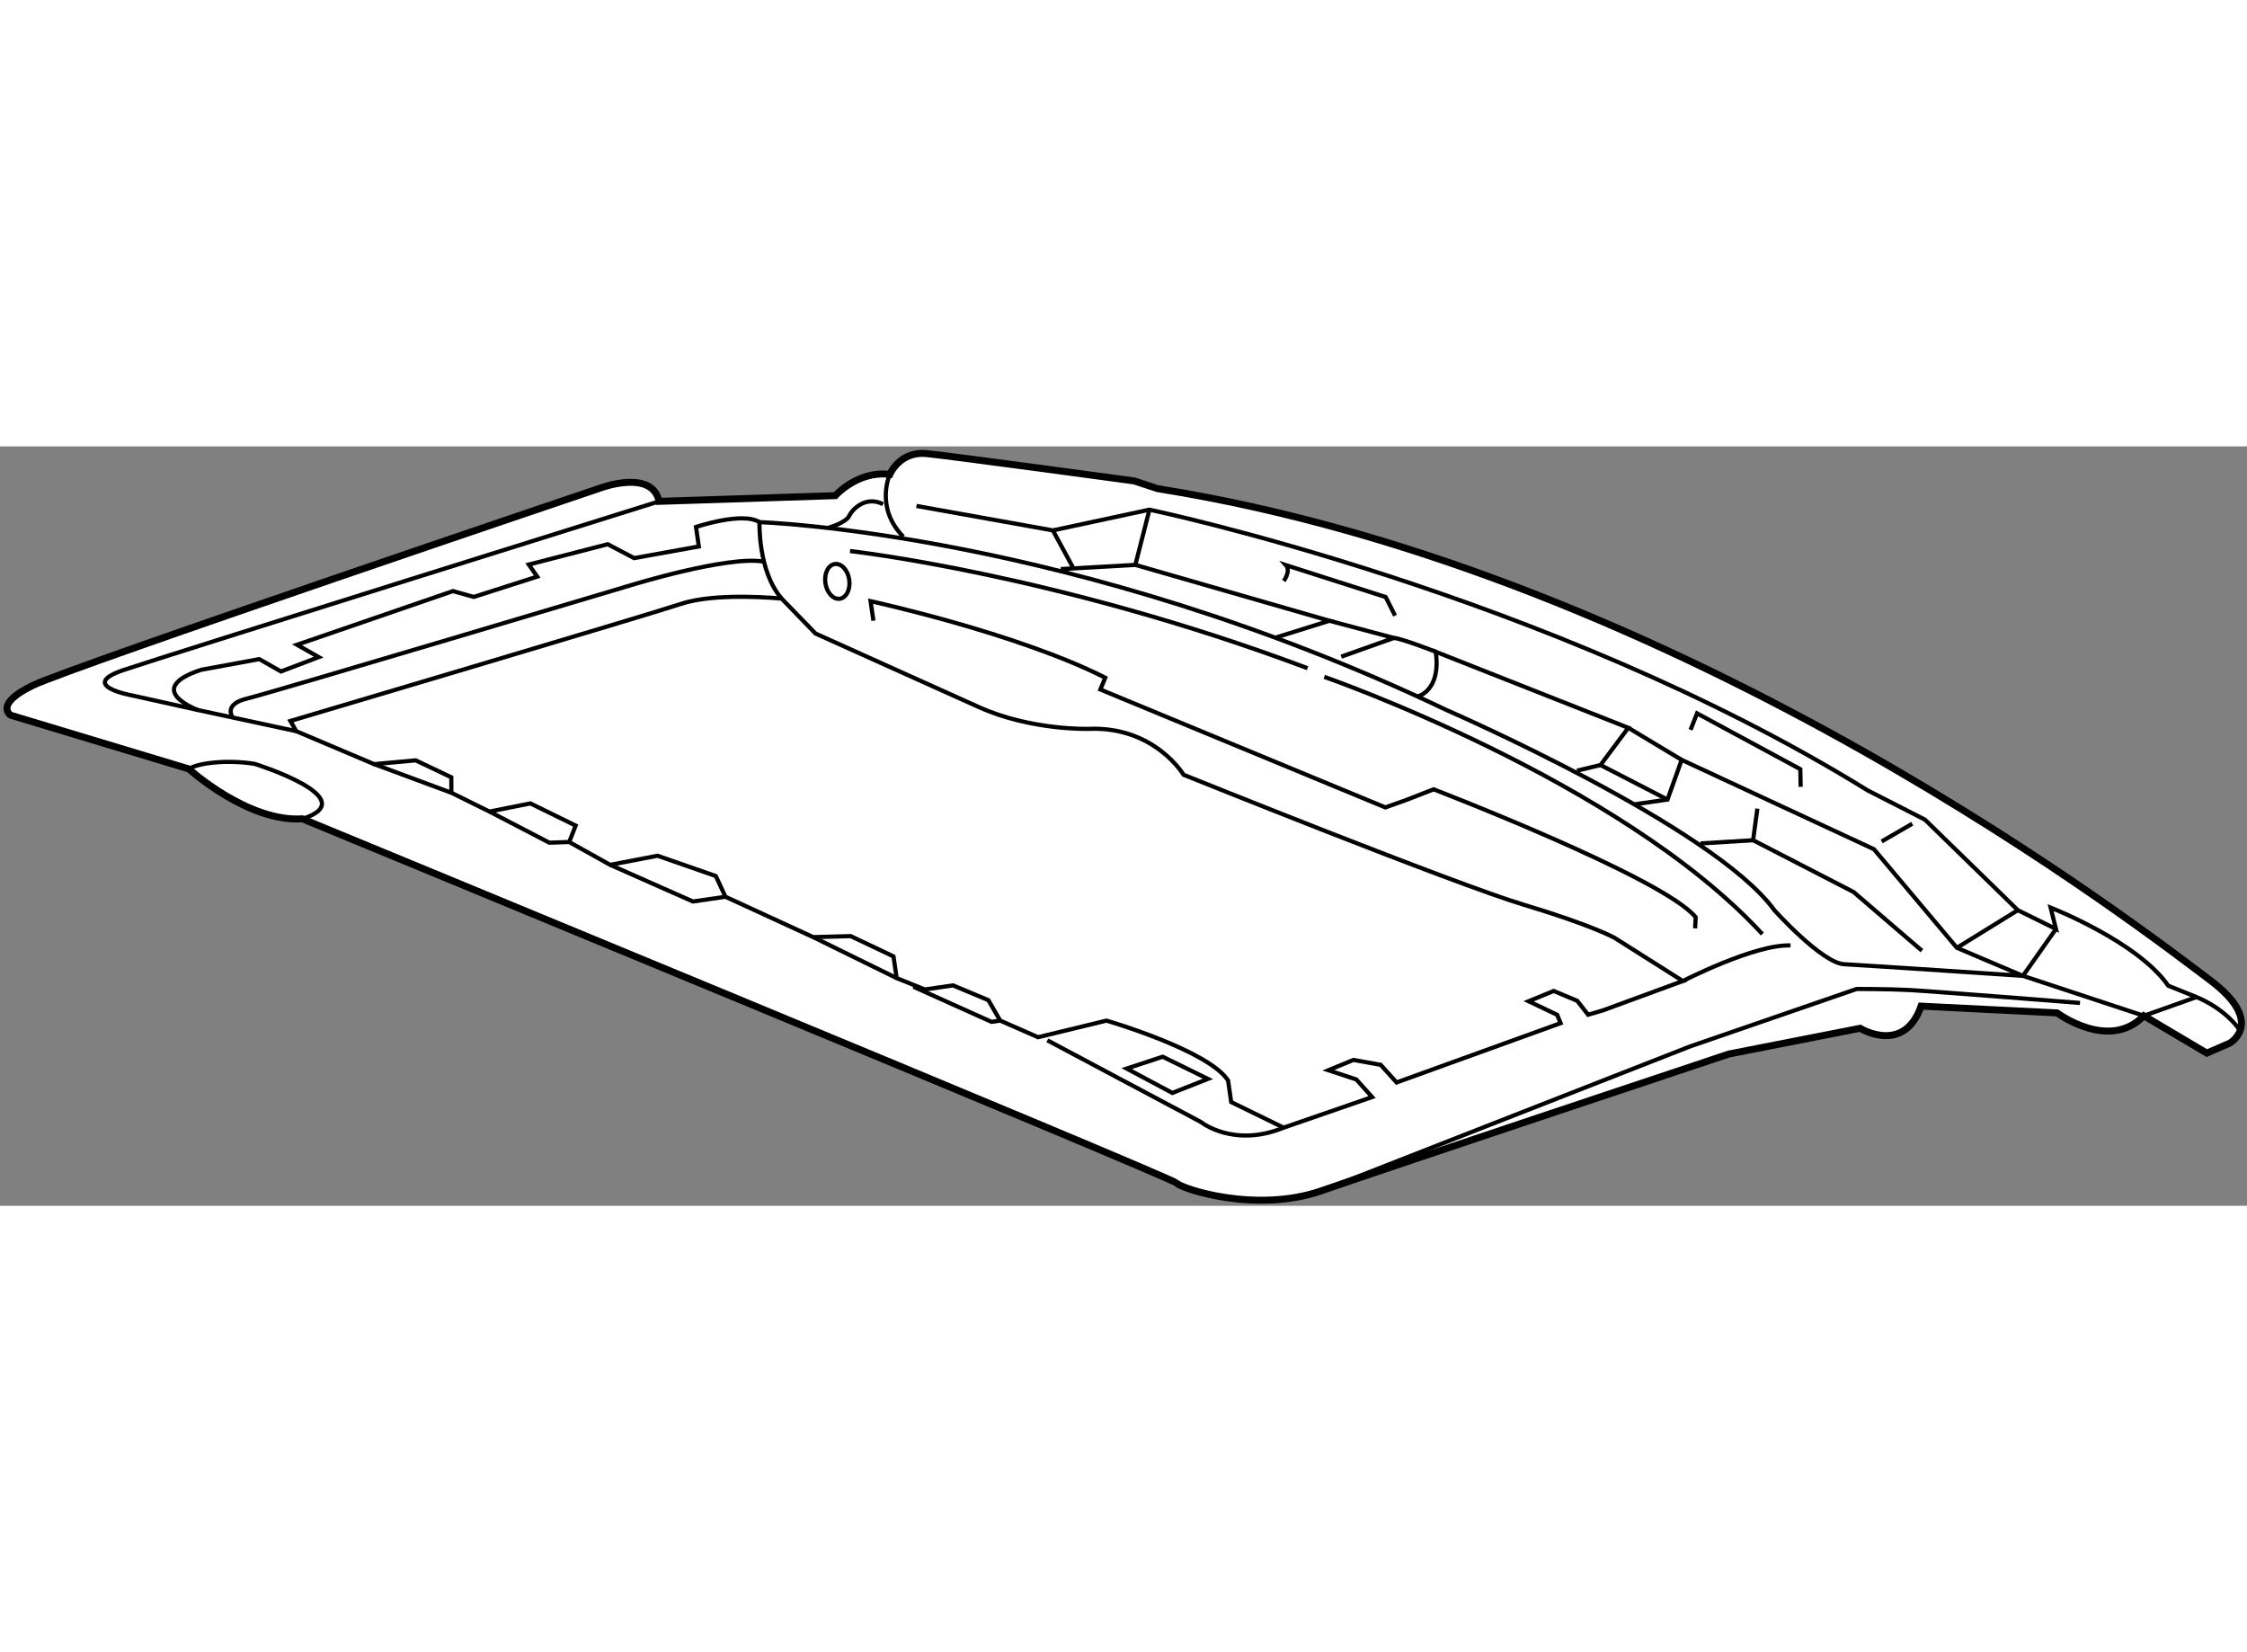 <?xml version="1.0" encoding="utf-8"?>
<!-- Generator: Adobe Illustrator 15.1.0, SVG Export Plug-In . SVG Version: 6.00 Build 0)  -->
<!DOCTYPE svg PUBLIC "-//W3C//DTD SVG 1.1//EN" "http://www.w3.org/Graphics/SVG/1.1/DTD/svg11.dtd">
<svg version="1.1" xmlns="http://www.w3.org/2000/svg" xmlns:xlink="http://www.w3.org/1999/xlink" x="0px" y="0px" width="244.8px"
	 height="180px" viewBox="33.385 17.603 161.21 54.483" enable-background="new 0 0 244.8 180" xml:space="preserve">
	
<rect x="33.385" y="17.603" width="161.21" height="54.483" fill="#808080" stroke="none"/>
	
<g><path fill="#FFFFFF" stroke="#000000" stroke-width="0.5" d="M116.425,20.631c38.042,6.058,71.378,32.176,75.477,35.232
			c4.097,3.057,1.455,4.553,1.455,4.553l-1.644,0.715l-4.519-2.678c-2.482,2.585-6.223-0.207-6.223-0.207l-9.758-0.485
			c-1.235,3.514-4.374,1.588-4.374,1.588l-9.416,1.847c0,0-24.537,8.175-29.224,9.809c-4.685,1.633-10.023-0.13-10.403-0.552
			c-0.378-0.421-62.717-26.13-62.717-26.13c-3.933,0.253-8.144-3.58-8.144-3.58L34.15,36.888c0,0-1.225-0.774,1.594-2.138
			c2.818-1.363,40.812-14.194,40.812-14.194s3.62-1.321,4.114,0.99l12.644-0.41c0,0,1.641-1.827,3.908-1.521
			c0,0,0.706-1.691,2.642-1.496c1.933,0.195,14.896,1.961,14.896,1.961L116.425,20.631z"></path><path fill="none" stroke="#000000" stroke-width="0.3" d="M54.643,38.035l5.585,2.364l2.977-0.273l2.559,1.215l0.003,1.111
			l2.737,1.35l2.933-0.586l3.248,1.592l-0.463,1.178l2.936,1.637l3.4-0.653l4.182,1.456l0.693,1.487l6.296,2.896l2.688-0.073
			l3.071,1.457l0.227,1.556l2.023,0.816l2.022-0.294l2.536,1.061l0.848,1.465l2.715,1.193l4.908-1.19c0,0,7.294,2.115,8.724,4.289
			l0.226,1.554l3.761,1.836l6.35-2.195l-1.135-1.264l-2.005-0.661l1.802-0.739l1.953,0.351l1.14,1.265l11.767-4.254l-0.246-0.598
			l-2.046-0.974l1.798-0.738l1.689,0.708l0.78,0.998l1.067-0.315l5.729-2.103l-4.899-3.098c0,0-1.558-0.886-6.539-2.384
			c-4.984-1.499-24.382-9.317-24.382-9.317s-2.097-3.505-6.831-3.293c0,0-4.111,0.122-7.85-1.558
			c-3.736-1.68-11.725-5.281-11.725-5.281l-2.428-2.505c0,0-4.635-0.477-7.211,0.374c-2.577,0.852-28.036,8.405-28.036,8.405
			L54.643,38.035z"></path><path fill="none" stroke="#000000" stroke-width="0.3" d="M54.643,38.035l-7.048-1.515c0,0-4.028-1.479,0.214-2.889l4.176-0.767
			l1.558,0.885l2.709-1.029l-1.559-0.885l11.192-3.852l1.49,0.419l4.551-1.457l-0.602-0.865l5.663-1.459l1.893,0.996l4.642-0.835
			l-0.203-1.399c0,0,3.33-1.121,4.555-0.346c0,0-0.125,3.512,1.592,5.486"></path><path fill="none" stroke="#000000" stroke-width="0.3" d="M87.875,23.038c0,0,22.492,0.699,49.281,13.476
			c0,0,19.159,8.329,23.529,14.363c0,0,3.41,3.792,5.009,3.876c1.604,0.085,12.826,0.835,12.826,0.835l-4.738-2.012l-5.952-7.074
			l-13.795-6.41l-1.016,2.848l-2.333,0.339"></path><polygon fill="none" stroke="#000000" stroke-width="0.3" points="114.22,62.24 116.798,61.39 120.047,62.981 117.493,63.988 		
			"></polygon><polyline fill="none" stroke="#000000" stroke-width="0.3" points="109.485,26.405 114.839,26.104 128.763,30.112 124.965,31.3 		
			"></polyline><path fill="none" stroke="#000000" stroke-width="0.3" d="M135.108,35.54c0,0,1.688-0.403,1.282-3.203l13.814,5.455l-1.992,2.671
			l-1.688,0.405"></path><path fill="none" stroke="#000000" stroke-width="0.3" d="M99.138,21.875l9.785,1.754l6.929-1.486c0,0,28.661,5.994,51.521,20.137
			l4.117,2.102l6.663,6.494l2.735,1.349l-0.381-1.533c0,0,6.229,2.429,8.438,5.602l2.024,0.817"></path><polyline fill="none" stroke="#000000" stroke-width="0.3" points="180.889,52.225 178.52,55.588 187.194,58.454 		"></polyline><path fill="none" stroke="#000000" stroke-width="0.3" d="M187.194,58.454l3.775-1.343c0,0,1.845,0.684,3.028,2.259"></path><polyline fill="none" stroke="#000000" stroke-width="0.3" points="159.466,43.59 159.161,45.857 155.385,46.089 		"></polyline><polyline fill="none" stroke="#000000" stroke-width="0.3" points="171.271,53.784 166.369,49.573 159.161,45.857 		"></polyline><ellipse transform="matrix(-0.99 0.144 -0.144 -0.99 189.951 40.853)" fill="none" stroke="#000000" stroke-width="0.3" cx="93.497" cy="27.302" rx="0.864" ry="1.257"></ellipse><path fill="none" stroke="#000000" stroke-width="0.3" d="M96.048,30.107l-0.204-1.4c0,0,10.497,2.284,16.838,5.491l-0.353,0.846
			l20.446,8.459l1.51-0.537l1.953-0.761c0,0,16.484,6.336,18.802,9.175l-0.041,0.799"></path><path fill="none" stroke="#000000" stroke-width="0.3" d="M133.472,29.745l-0.67-1.333l-7.163-2.292
			c0.379,0.421-0.149,1.134-0.149,1.134"></path><polyline fill="none" stroke="#000000" stroke-width="0.3" points="154.672,37.936 155.138,36.756 162.548,40.761 162.572,42.026 
					"></polyline><line fill="none" stroke="#000000" stroke-width="0.3" x1="168.385" y1="45.945" x2="170.579" y2="44.673"></line><polyline fill="none" stroke="#000000" stroke-width="0.3" points="128.763,30.112 133.389,31.345 129.612,32.688 		"></polyline><line fill="none" stroke="#000000" stroke-width="0.3" x1="108.923" y1="23.63" x2="110.44" y2="26.425"></line><line fill="none" stroke="#000000" stroke-width="0.3" x1="114.839" y1="26.104" x2="115.852" y2="22.144"></line><path fill="none" stroke="#000000" stroke-width="0.3" d="M97.222,19.615c0,0-1.083,2.38,0.966,4.463"></path><path fill="none" stroke="#000000" stroke-width="0.3" d="M92.854,23.425c0,0,1.221-0.335,1.464-0.848
			c0.243-0.511,1.218-1.447,2.42-0.828"></path><path fill="none" stroke="#000000" stroke-width="0.3" d="M50.04,36.959c0,0-0.601-0.866,1.085-1.271
			c1.688-0.404,27.56-8.138,27.56-8.138s6.84-2.105,9.44-1.689"></path><line fill="none" stroke="#000000" stroke-width="0.3" x1="60.228" y1="40.399" x2="65.766" y2="42.452"></line><polyline fill="none" stroke="#000000" stroke-width="0.3" points="68.503,43.802 72.797,46.035 74.221,45.986 		"></polyline><polyline fill="none" stroke="#000000" stroke-width="0.3" points="77.157,47.623 83.098,50.253 85.432,49.913 		"></polyline><line fill="none" stroke="#000000" stroke-width="0.3" x1="91.728" y1="52.809" x2="97.714" y2="55.75"></line><polyline fill="none" stroke="#000000" stroke-width="0.3" points="98.916,56.369 104.521,58.888 105.144,58.798 		"></polyline><path fill="none" stroke="#000000" stroke-width="0.3" d="M108.526,60.211l11.015,5.861c0,0,2.339,1.883,5.936,0.408"></path><path fill="none" stroke="#000000" stroke-width="0.3" d="M46.937,40.745c0.578-0.401,2.599-0.696,4.711-0.368
			c0,0,7.984,2.492,3.432,3.948"></path><path fill="none" stroke="#000000" stroke-width="0.3" d="M154.121,55.96c0,0,5.17-2.658,7.726-2.553"></path><path fill="none" stroke="#000000" stroke-width="0.3" d="M182.614,57.533c0,0-10.603-0.84-12.202-0.925
			c-1.601-0.085-3.824-0.079-3.824-0.079l-11.944,4.12L128.2,71.006"></path><path fill="none" stroke="#000000" stroke-width="0.3" d="M47.595,36.52l-4.76-1.055c0,0-3.913-0.701-0.582-1.82
			c3.331-1.12,38.417-12.099,38.417-12.099"></path><path fill="none" stroke="#000000" stroke-width="0.3" d="M94.369,25.111c0,0,14.851,1.651,32.823,8.405"></path><path fill="none" stroke="#000000" stroke-width="0.3" d="M128.394,34.136c0,0,21.244,7.39,31.43,18.455"></path><path fill="none" stroke="#000000" stroke-width="0.3" d="M133.389,31.345c0.644,0.065,3.002,0.992,3.002,0.992"></path><line fill="none" stroke="#000000" stroke-width="0.3" x1="148.213" y1="40.463" x2="153.019" y2="42.941"></line><line fill="none" stroke="#000000" stroke-width="0.3" x1="150.205" y1="37.792" x2="154.034" y2="40.093"></line><line fill="none" stroke="#000000" stroke-width="0.3" x1="173.781" y1="53.576" x2="178.153" y2="50.876"></line></g>


</svg>